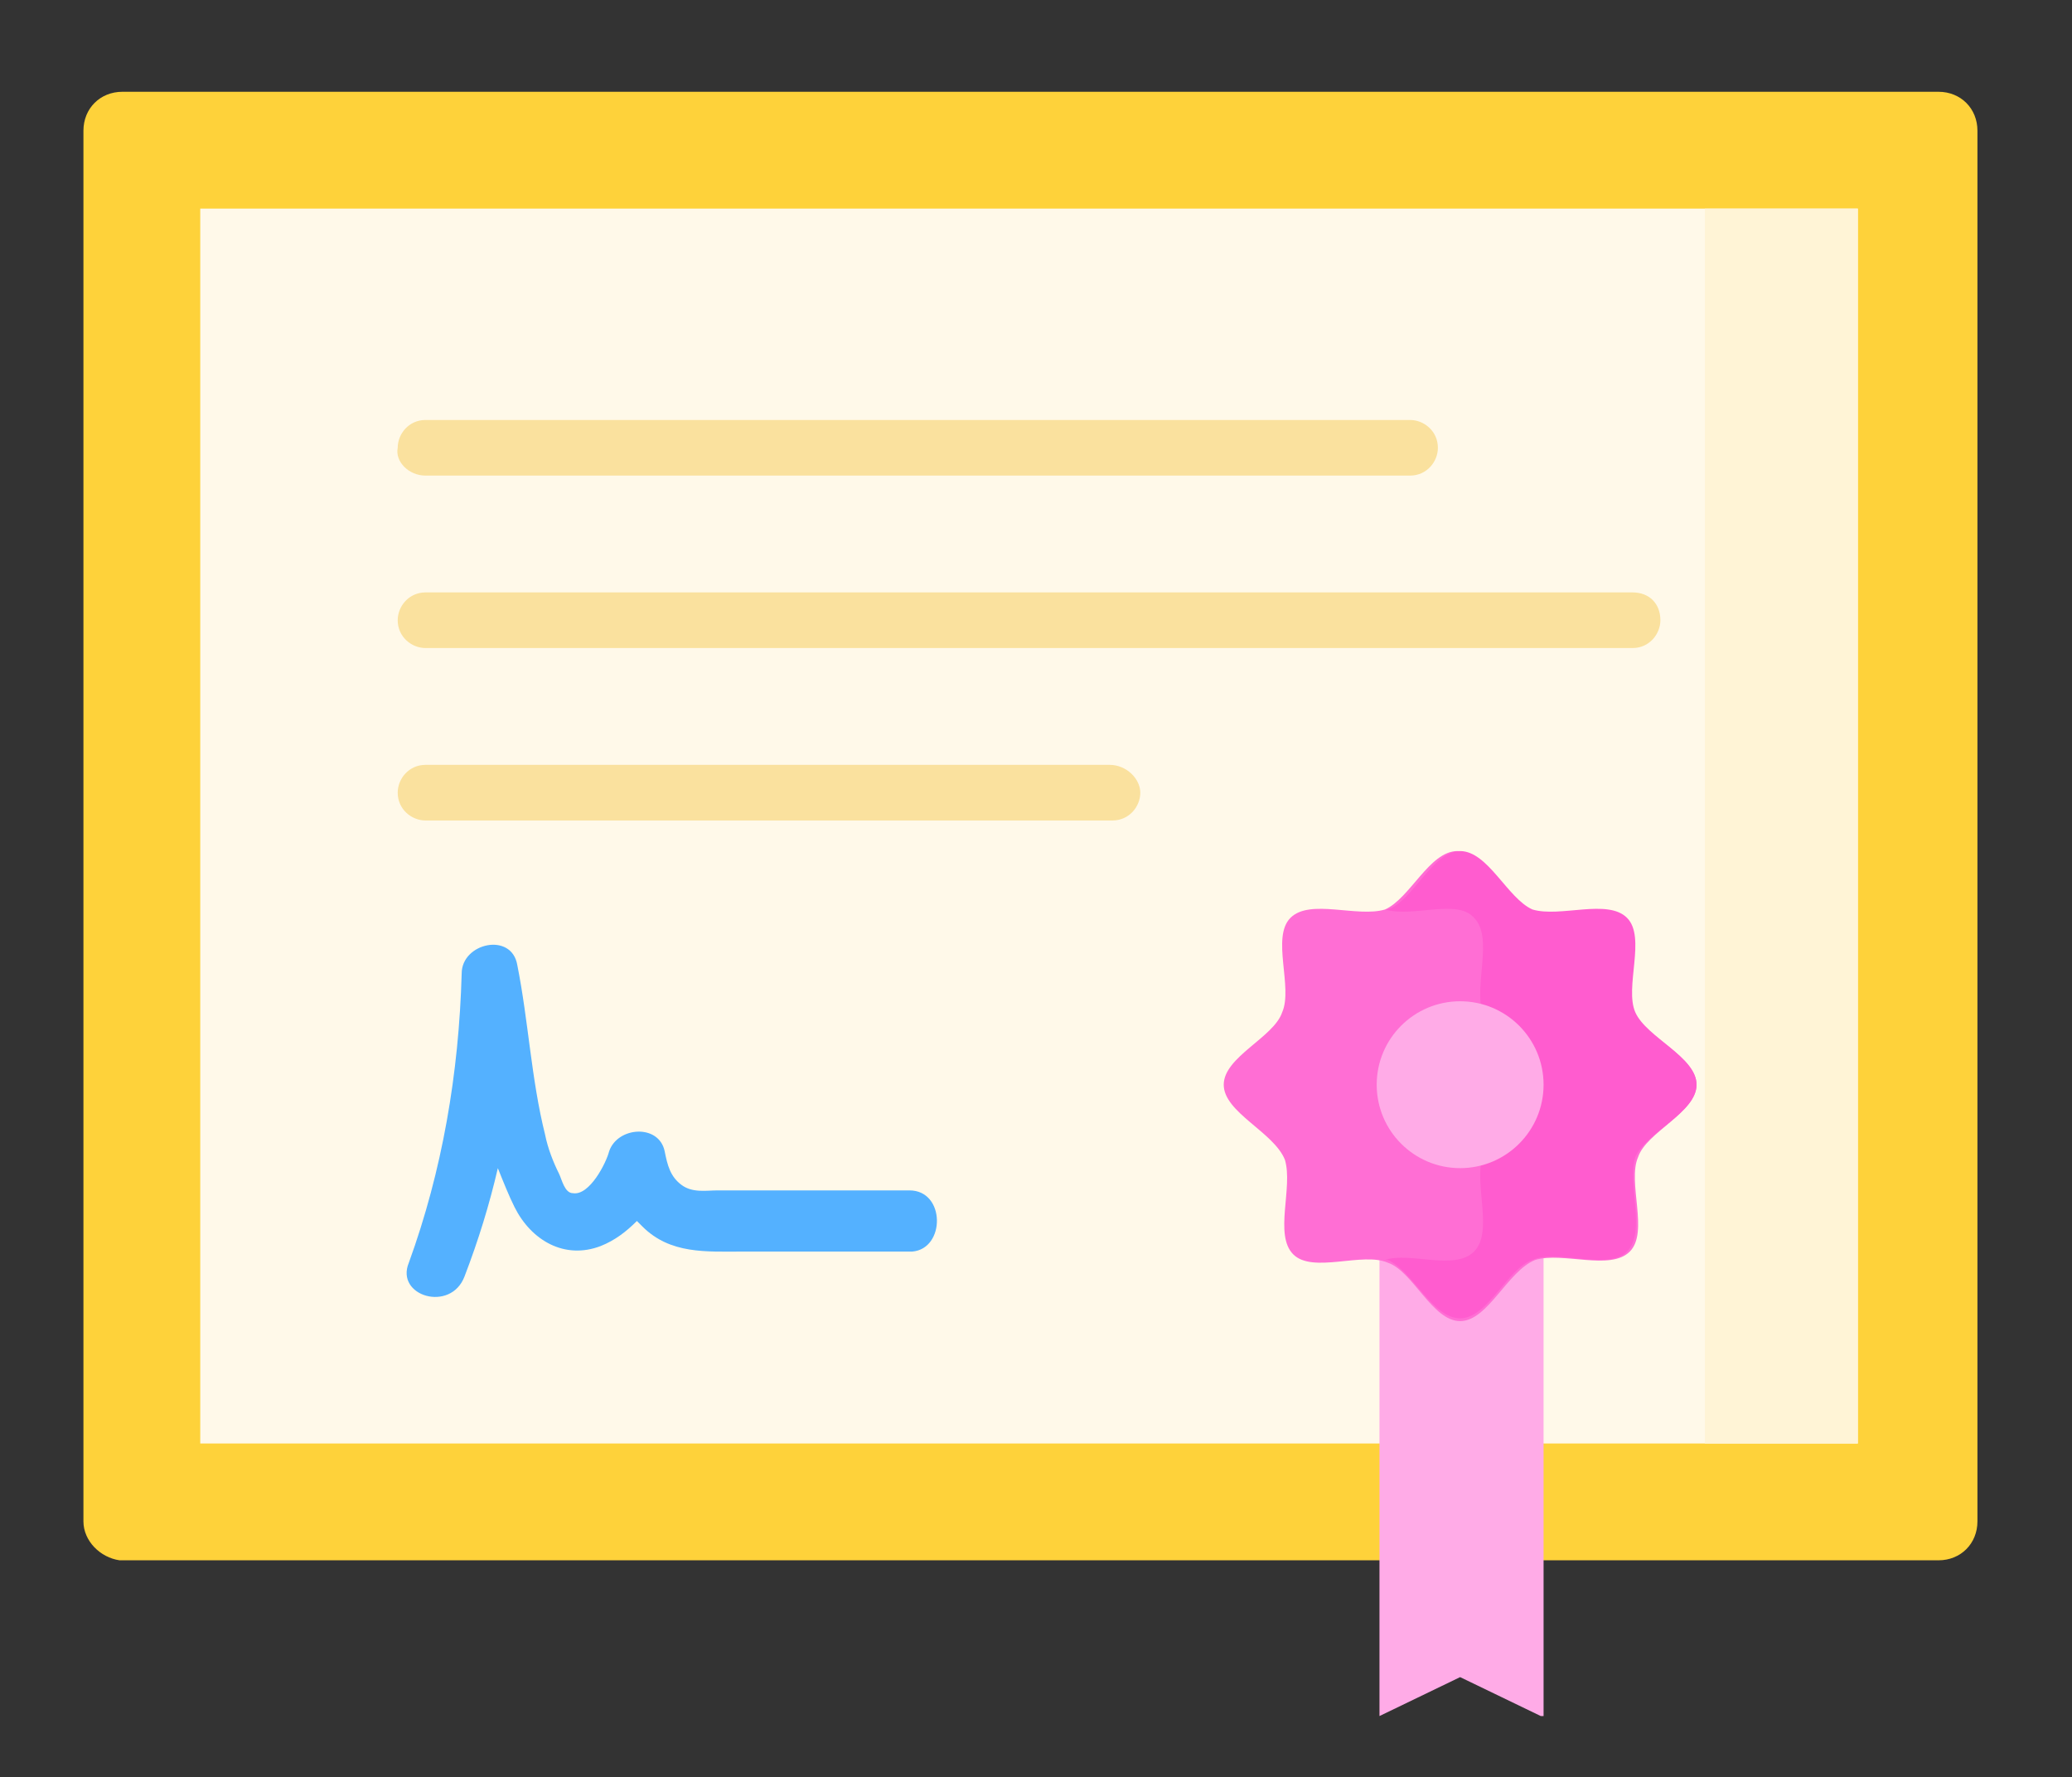 <svg xmlns="http://www.w3.org/2000/svg" xmlns:xlink="http://www.w3.org/1999/xlink" id="Layer_1" x="0px" y="0px" viewBox="0 0 74.5 63.9" style="enable-background:new 0 0 74.5 63.9;" xml:space="preserve"><rect x="0" y="0" width="74.5" height="63.9" fill="#333333" stroke="none"/><style type="text/css">	.st0{fill:#FED23A;}	.st1{fill:#FFF9E9;}	.st2{fill:#FFF4D6;}	.st3{fill:#FAE19E;}	.st4{fill:#54B1FF;}	.st5{fill:#FFABE7;}	.st6{fill:#FF6ED4;}	.st7{fill:#FF5CCF;}</style><g>	<g>		<g>			<path class="st0" d="M3,54.7v-50c0-0.8,0.6-1.4,1.4-1.4h65.3c0.8,0,1.4,0.6,1.4,1.4v50c0,0.8-0.6,1.4-1.4,1.4H4.3    C3.6,56,3,55.4,3,54.7L3,54.7z"></path>			<path class="st1" d="M7.2,51.9h59.6V7.5H7.2L7.2,51.9z"></path>			<path class="st2" d="M61.3,7.5h5.5v44.4h-5.5V7.5z"></path>			<g>				<path class="st3" d="M15.3,17.1h35.4c0.6,0,1-0.5,1-1c0-0.6-0.5-1-1-1H15.3c-0.6,0-1,0.5-1,1C14.2,16.6,14.7,17.1,15.3,17.1z"></path>				<path class="st3" d="M58.7,21.3H15.3c-0.6,0-1,0.5-1,1c0,0.6,0.5,1,1,1h43.4c0.6,0,1-0.5,1-1C59.7,21.7,59.3,21.3,58.7,21.3z"></path>				<path class="st3" d="M39.9,27.5H15.3c-0.6,0-1,0.5-1,1c0,0.6,0.5,1,1,1h24.7c0.6,0,1-0.5,1-1C41,28,40.5,27.5,39.9,27.5z"></path>			</g>			<path class="st4" d="M32.7,42.8c-1.7,0-3.5,0-5.2,0c-0.6,0-1.1,0-1.7,0c-0.4,0-0.9,0.1-1.3-0.2c-0.4-0.3-0.5-0.7-0.6-1.2    c-0.2-1-1.7-0.9-2,0c-0.1,0.4-0.7,1.6-1.3,1.5c-0.3,0-0.4-0.5-0.5-0.7c-0.2-0.4-0.4-0.9-0.5-1.4c-0.5-2-0.6-4.1-1-6.1    c-0.2-1.2-2-0.8-2,0.3c-0.1,3.6-0.7,7.1-1.9,10.4c-0.5,1.2,1.5,1.8,2,0.5c0.5-1.3,0.9-2.6,1.2-3.9c0.2,0.5,0.4,1,0.6,1.4    c0.6,1.2,1.8,1.9,3.1,1.4c0.5-0.2,0.9-0.5,1.3-0.9c0.1,0.1,0.1,0.1,0.2,0.2c1,1,2.3,0.9,3.6,0.9c2,0,4.1,0,6.1,0    C34,44.9,34,42.8,32.7,42.8L32.7,42.8z"></path>		</g>	</g>	<path class="st5" d="M55.4,61.7l-2.9-1.4l-2.9,1.4V44.1h5.9V61.7z"></path>	<g>		<path class="st6" d="M52.5,47.5c-1,0-1.7-1.8-2.6-2.1c-0.9-0.4-2.7,0.4-3.4-0.3c-0.7-0.7,0-2.4-0.3-3.4C45.8,40.7,44,40,44,39   c0-1,1.8-1.7,2.1-2.6c0.4-0.9-0.4-2.7,0.3-3.4c0.7-0.7,2.4,0,3.4-0.3c0.9-0.4,1.6-2.1,2.6-2.1c1,0,1.7,1.8,2.6,2.1   c0.9,0.4,2.7-0.4,3.4,0.3c0.7,0.7,0,2.4,0.3,3.4C59.2,37.3,61,38,61,39c0,1-1.8,1.7-2.1,2.6c-0.4,0.9,0.4,2.7-0.3,3.4   c-0.7,0.7-2.4,0-3.4,0.3C54.2,45.7,53.5,47.5,52.5,47.5L52.5,47.5z"></path>	</g>	<path class="st7" d="M58.8,36.4c-0.4-0.9,0.4-2.7-0.3-3.4c-0.7-0.7-2.4,0-3.4-0.3c-0.9-0.4-1.6-2.1-2.6-2.1c-1,0-1.7,1.8-2.6,2.1  c0,0-0.1,0-0.1,0c1,0.3,2.6-0.4,3.2,0.3c0.7,0.7,0,2.4,0.3,3.4c0.4,0.9,2.1,1.6,2.1,2.6s-1.8,1.7-2.1,2.6C53,42.6,53.7,44.3,53,45  c-0.7,0.7-2.3,0-3.2,0.3c0,0,0.1,0,0.1,0c0.9,0.4,1.6,2.1,2.6,2.1c1,0,1.7-1.8,2.6-2.1c0.9-0.4,2.7,0.4,3.4-0.3  c0.7-0.7,0-2.4,0.3-3.4C59.2,40.7,61,40,61,39C61,38,59.2,37.3,58.8,36.4z"></path>	<circle class="st5" cx="52.5" cy="39" r="3"></circle></g></svg>